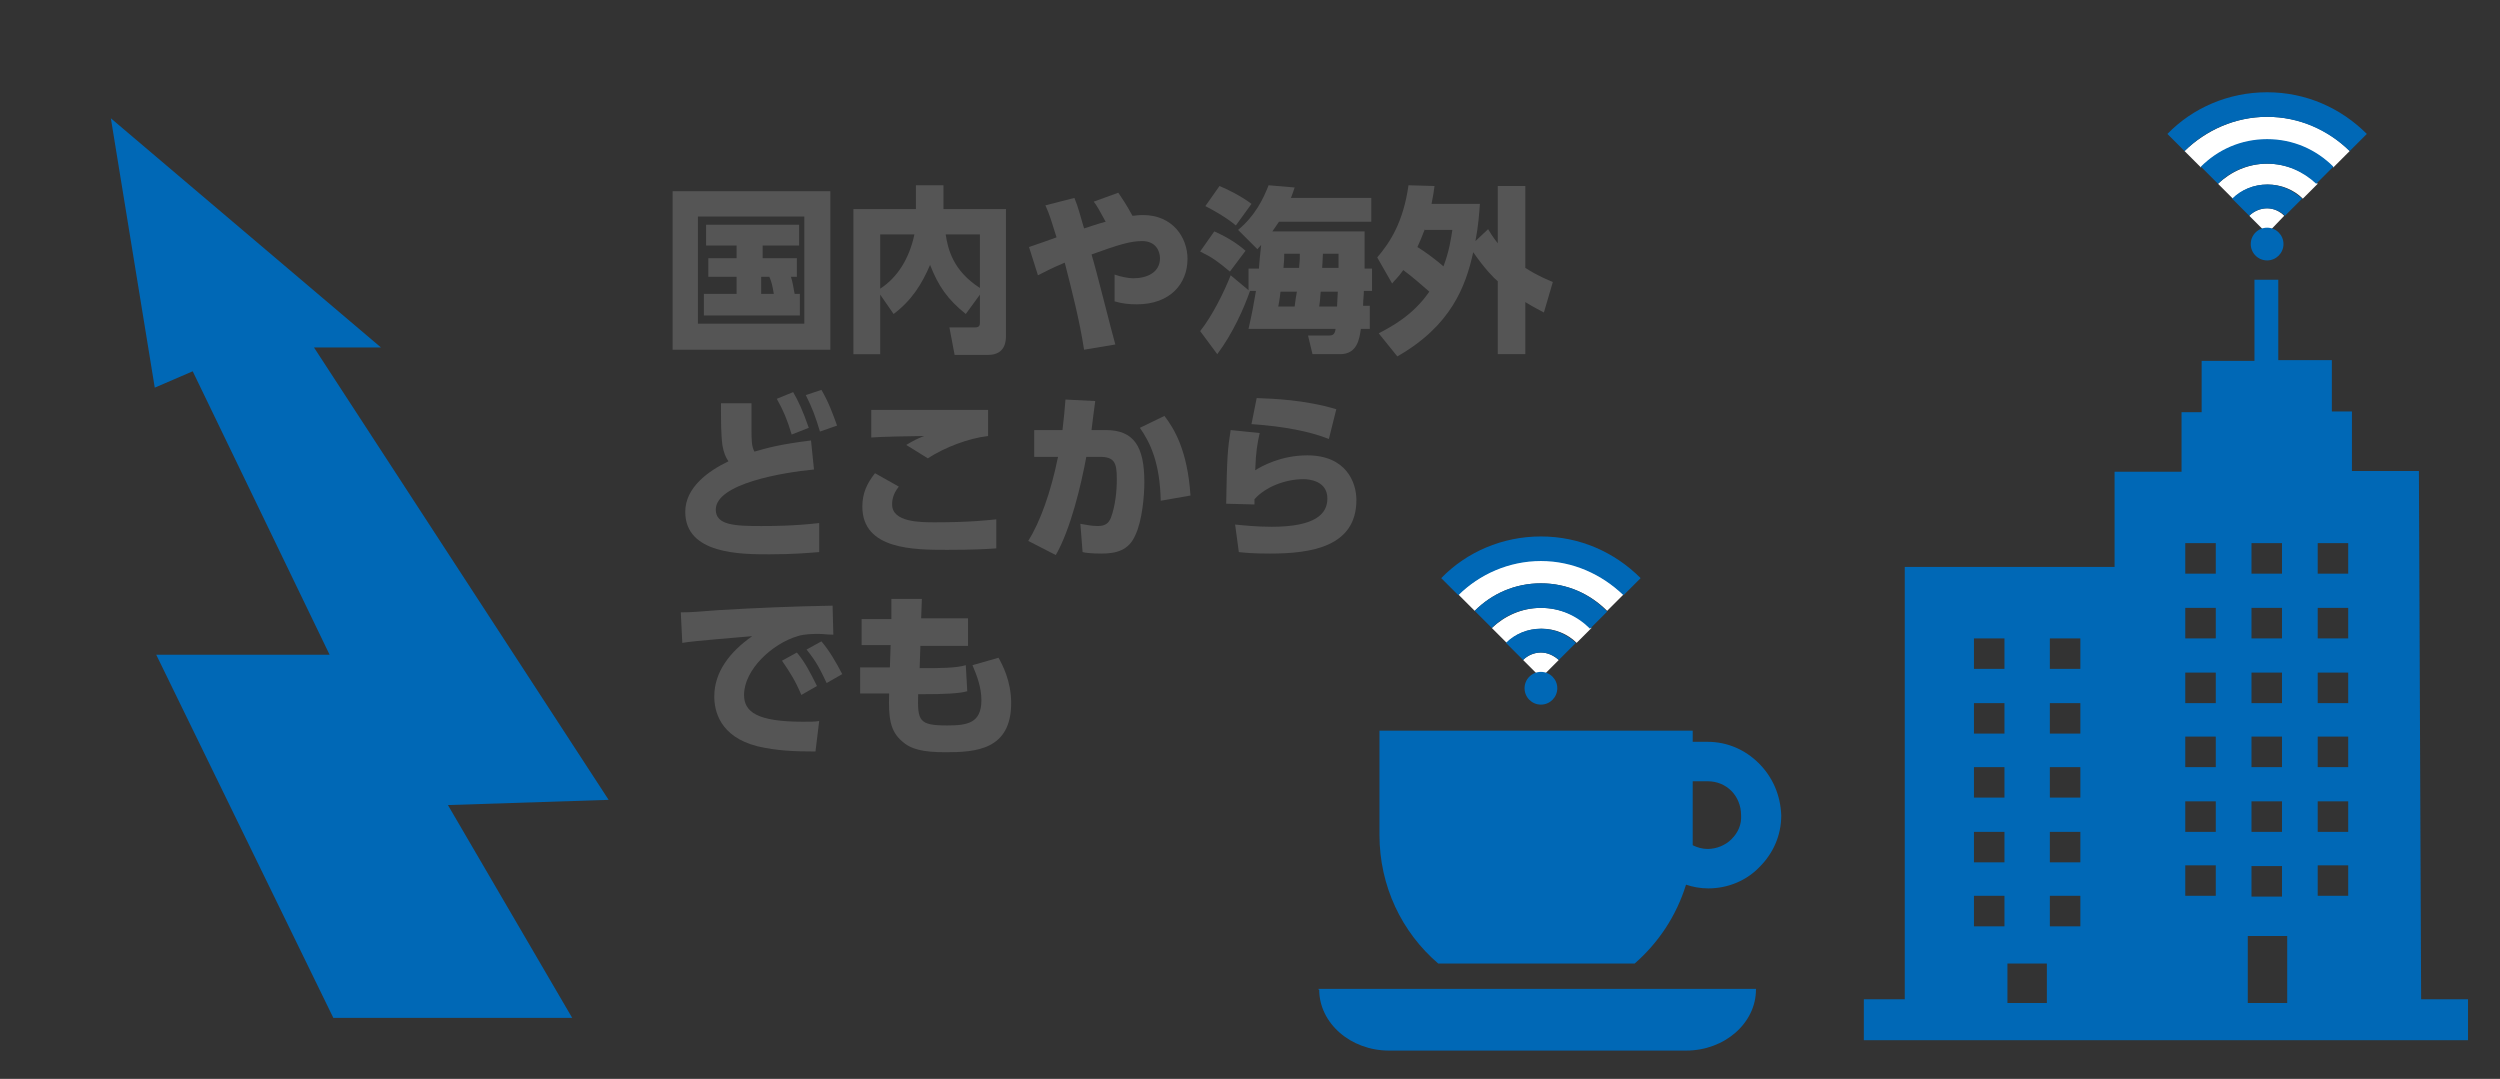 <?xml version="1.0" encoding="utf-8"?>
<!-- Generator: Adobe Illustrator 23.0.2, SVG Export Plug-In . SVG Version: 6.00 Build 0)  -->
<svg version="1.1" xmlns="http://www.w3.org/2000/svg" xmlns:xlink="http://www.w3.org/1999/xlink" x="0px" y="0px"
	 viewBox="0 0 336 145" style="enable-background:new 0 0 336 145;" xml:space="preserve"  preserveAspectRatio="xMinYMid" width="336" height="145">
<rect x="0" y="0" width="336" height="145" fill="#333333" stroke="none"/>
<style type="text/css">
	.st0{display:none;}
	.st1{display:inline;fill:#FFFFFF;stroke:#0068B6;stroke-width:4.057;stroke-miterlimit:10;}
	.st2{fill:#FFFFFF;}
	.st3{fill:#0068B6;}
	.st4{fill:#555555;}
	.st5{fill:#FFFFFF;stroke:#0068B6;stroke-width:2.207;stroke-linecap:round;stroke-linejoin:round;stroke-miterlimit:10;}
</style>
<g id="レイヤー_7">
</g>
<g id="枠" class="st0">
	<rect x="-290.7" y="-285.7" class="st1" width="910" height="721.1"/>
</g>
<g id="ライン">
</g>
<g id="カプセル">
</g>
<g id="アイコン">
</g>
<g id="レイヤー_8">
</g>
<g id="レイヤー_6">
	<g>
		<g>
			<path class="st2" d="M304.7,15.7c-4.3,0-8.2,1.8-11.1,4.6l2.2,2.2c2.3-2.3,5.4-3.7,8.9-3.7h0c3.5,0,6.6,1.4,8.9,3.7l2.2-2.2
				C312.9,17.4,309,15.7,304.7,15.7L304.7,15.7z"/>
			<path class="st3" d="M304.7,12.4L304.7,12.4c-5.2,0-10,2.1-13.4,5.6l1.1,1.1l1.2,1.2c2.8-2.8,6.8-4.6,11.1-4.6h0
				c4.3,0,8.2,1.8,11.1,4.6l1.2-1.2l1.1-1.1C314.6,14.5,309.9,12.4,304.7,12.4z"/>
			<path class="st2" d="M304.7,22c-2.6,0-4.9,1.1-6.6,2.7l2,2c1.2-1.2,2.8-1.9,4.7-1.9h0c1.8,0,3.5,0.7,4.7,1.9l2-2
				C309.6,23,307.3,22,304.7,22L304.7,22z"/>
			<path class="st3" d="M304.7,18.7c-3.5,0-6.6,1.4-8.9,3.7l1.1,1.1l1.2,1.2c1.7-1.7,4-2.7,6.6-2.7h0c2.6,0,4.9,1.1,6.6,2.7l1.2-1.2
				l1.1-1.1C311.3,20.1,308.2,18.7,304.7,18.7L304.7,18.7z"/>
			<path class="st2" d="M304.7,28c-0.9,0-1.8,0.4-2.4,1l2.4,2.4L307,29C306.4,28.4,305.6,28,304.7,28L304.7,28z"/>
			<path class="st3" d="M304.7,24.8c-1.8,0-3.5,0.7-4.7,1.9l1.1,1.1l1.2,1.2c0.6-0.6,1.4-1,2.4-1h0c0.9,0,1.8,0.4,2.4,1l1.2-1.2
				l1.1-1.1C308.1,25.5,306.5,24.8,304.7,24.8L304.7,24.8z"/>
		</g>
		<circle class="st3" cx="304.7" cy="32.8" r="2.2"/>
	</g>
	<g>
		<g>
			<path class="st2" d="M207.1,75.3c-4.3,0-8.2,1.8-11.1,4.6l2.2,2.2c2.3-2.3,5.4-3.7,8.9-3.7h0c3.5,0,6.6,1.4,8.9,3.7l2.2-2.2
				C215.3,77.1,211.4,75.3,207.1,75.3L207.1,75.3z"/>
			<path class="st3" d="M207.1,72.1L207.1,72.1c-5.2,0-10,2.1-13.4,5.6l1.1,1.1l1.2,1.2c2.8-2.8,6.8-4.6,11.1-4.6h0
				c4.3,0,8.2,1.8,11.1,4.6l1.2-1.2l1.1-1.1C217,74.2,212.3,72.1,207.1,72.1z"/>
			<path class="st2" d="M207.1,81.7c-2.6,0-4.9,1.1-6.6,2.7l2,2c1.2-1.2,2.8-1.9,4.7-1.9h0c1.8,0,3.5,0.7,4.7,1.9l2-2
				C212,82.7,209.7,81.7,207.1,81.7L207.1,81.7z"/>
			<path class="st3" d="M207.1,78.4c-3.5,0-6.6,1.4-8.9,3.7l1.1,1.1l1.2,1.2c1.7-1.7,4-2.7,6.6-2.7h0c2.6,0,4.9,1.1,6.6,2.8l1.2-1.2
				l1.1-1.1C213.7,79.8,210.6,78.4,207.1,78.4L207.1,78.4z"/>
			<path class="st2" d="M207.1,87.7c-0.9,0-1.8,0.4-2.4,1l2.4,2.4l2.4-2.4C208.8,88.1,208,87.7,207.1,87.7L207.1,87.7z"/>
			<path class="st3" d="M207.1,84.5c-1.8,0-3.5,0.7-4.7,1.9l1.1,1.1l1.2,1.2c0.6-0.6,1.4-1,2.4-1h0c0.9,0,1.8,0.4,2.4,1l1.2-1.2
				l1.1-1.1C210.5,85.2,208.9,84.5,207.1,84.5L207.1,84.5z"/>
		</g>
		<circle class="st3" cx="207.1" cy="92.5" r="2.2"/>
	</g>
	<polygon class="st3" points="76.9,136.8 44.8,136.8 21,88 44.3,88 25.9,49.9 20.8,52.1 14.9,15.9 51.2,46.7 42.2,46.7 81.8,107.5 
		60.2,108.2 	"/>
	<path class="st4" d="M111.6,25.7V47H90.4V25.7H111.6z M108.2,29.1H93.8v14.4h14.3V29.1z M107.5,39.5v2.9H94.6v-2.9H99v-2.3h-3.8
		v-2.5H99V33h-4.1v-2.8h12.5V33h-4.9v1.7h4.6v2.5h-0.8c0.2,0.6,0.3,1.2,0.5,2.3H107.5z M104,39.5c-0.2-1.2-0.3-1.6-0.6-2.3h-1.1v2.3
		H104z"/>
	<path class="st4" d="M118.3,39.6v8h-3.6V28.1h8.4v-3.2h3.7v3.2h8.4v17c0,0.6,0,2.6-2.4,2.6h-4.5l-0.7-3.7h3.5
		c0.6,0,0.6-0.4,0.6-0.7v-3.7l-1.9,2.6c-2.5-2-3.7-3.8-4.8-6.6c-1.1,2.6-2.5,4.8-4.9,6.6L118.3,39.6z M118.3,31.5v7.3
		c2.3-1.5,3.9-4,4.6-7.3H118.3z M131.7,31.5h-4.6c0.3,2,1,4.9,4.6,7.2V31.5z"/>
	<path class="st4" d="M145.7,47c-0.6-3.9-1.6-7.8-2.6-11.7c-1.9,0.8-2.6,1.2-3.6,1.7l-1.2-3.8c0.6-0.2,3.2-1.1,3.7-1.3
		c-0.7-2.2-0.9-3-1.5-4.3l3.9-1c0.6,1.5,0.6,1.8,1.3,4.1c0.3-0.1,2.1-0.7,2.9-0.9c-0.7-1.3-1.2-2.2-1.6-2.7l3.3-1.2
		c0.4,0.6,1.1,1.6,1.9,3.1c0.3,0,0.7-0.1,1.4-0.1c4,0,6,3,6,5.9c0,3.3-2.3,6.1-6.8,6.1c-1.1,0-2-0.1-3-0.4l0-3.6
		c0.8,0.3,1.9,0.5,2.5,0.5c1.9,0,3.6-0.8,3.6-2.7c0-1-0.6-2.3-2.4-2.3c-1.6,0-3.2,0.5-6.8,1.8c0.6,1.9,2.7,10.4,3.2,12.1L145.7,47z"
		/>
	<path class="st4" d="M166.4,30.9c2.3-1.9,3.4-4.2,4.1-6l3.5,0.3c-0.2,0.6-0.3,0.9-0.5,1.4h10.8v3.2h-12.4c-0.5,0.7-0.6,0.9-0.9,1.3
		h12.4c0,1,0,4.2,0,5h1v3h-1.1c0,0.6-0.1,1.2-0.1,2h0.9v3.1h-1.2c-0.2,1.4-0.5,3.4-2.8,3.4h-3.7l-0.6-2.5h2.7c0.6,0,0.9-0.1,1-0.9
		h-11.7c0.5-2.2,0.7-3.3,1-5.1h-0.9l0.1,0c-0.8,2.3-2.3,5.7-4.4,8.5l-2.3-3.1c1.6-2,3.2-5.2,4.1-7.5l2.4,2v-2.9h1.4
		c0.1-1.2,0.1-1.4,0.3-3.2c-0.2,0.3-0.3,0.3-0.5,0.6L166.4,30.9z M165.3,36.5c-1.7-1.4-2.2-1.8-4-2.7l1.9-2.7
		c0.9,0.4,2.6,1.2,4.2,2.6L165.3,36.5z M166.1,30.3c-1.3-1.1-3.3-2.2-4.1-2.6l1.9-2.7c1,0.4,3,1.4,4.3,2.4L166.1,30.3z M174,41.2
		c0.1-0.9,0.2-1.4,0.3-2h-2.2c0,0-0.1,1-0.3,2H174z M172.6,34.1c0,0.6,0,0.8-0.1,1.9h2.1c0.1-1,0.1-1.4,0.1-1.9H172.6z M179.7,41.2
		c0-0.3,0.1-1.7,0.1-2h-2.3c-0.1,1.2-0.1,1.4-0.2,2H179.7z M177.8,34.1c0,0.5-0.1,1.6-0.1,1.9h2.2c0-0.4,0-0.6,0-1.9H177.8z"/>
	<path class="st4" d="M185.1,34.6c1.7-2,3.5-4.7,4.2-9.7l3.5,0.1c-0.1,0.8-0.2,1.4-0.4,2.4h6.5c-0.1,1.3-0.2,2.9-0.6,5l1.7-1.6
		c0.3,0.5,0.6,1,1.3,1.9V25h3.7v11c1.7,1.1,3,1.6,3.7,1.9l-1.2,4.1c-0.7-0.4-1.2-0.6-2.5-1.4v7h-3.7v-9.8c-0.5-0.4-1.7-1.6-3.3-3.9
		c-1,4.6-3,9.9-10.2,14l-2.5-3.1c1.7-0.9,4.6-2.4,6.8-5.6c-0.9-0.8-2.4-2.1-3.5-2.9c-0.7,1-1.1,1.3-1.5,1.8L185.1,34.6z M191.5,30.8
		c-0.5,1.3-0.6,1.5-1,2.4c1,0.6,2.6,1.8,3.5,2.6c0.8-2.1,1-3.7,1.2-4.9H191.5z"/>
	<path class="st4" d="M109.4,63.1c-4.2,0.4-13.2,1.9-13.2,5.4c0,2.1,2.6,2.2,6.1,2.2c1.4,0,4.3,0,7.8-0.4l0,3.9
		c-1.3,0.1-3.4,0.3-6.7,0.3c-3.8,0-11.3,0-11.3-5.7c0-3.3,3.1-5.5,5.8-6.8c-0.4-0.6-0.6-1.1-0.8-2.1c-0.2-1.5-0.2-3.3-0.2-5.7h4.1
		c0,0.9,0,1.5,0,3.2c0,1.7,0,2.6,0.4,3.3c1.7-0.5,3.5-1,7.6-1.5L109.4,63.1z M106.6,52.7c0.7,1.2,1.3,2.5,2.1,4.8l-2.3,0.9
		c-0.6-2-1.1-3.2-2-4.8L106.6,52.7z M110.4,52.4c1,1.7,1.6,3.4,2.1,4.8l-2.3,0.8c-0.6-2-1-3.1-1.9-4.9L110.4,52.4z"/>
	<path class="st4" d="M120.8,65.4c-0.9,1.1-0.9,2.1-0.9,2.4c0,2.4,3.8,2.4,5.8,2.4c4.7,0,7.2-0.3,8.2-0.4l0,3.9
		c-1.2,0.1-3.3,0.2-6.6,0.2c-4.4,0-11.4,0-11.4-5.8c0-1.8,0.6-3.1,1.7-4.5L120.8,65.4z M132.8,58.6c-2.6,0.3-5.8,1.5-8.1,3l-2.9-1.8
		c1-0.6,1.4-0.8,2.4-1.2c-1.1,0-6.1,0.1-7.1,0.2l0-3.7c0.8,0,1.6,0,2.6,0c2.5,0,12.5,0,13.1,0V58.6z"/>
	<path class="st4" d="M138.2,72.7c1.6-2.6,3-6.4,4-11.3l-3.2,0v-3.6h3.8c0.2-1.6,0.3-2.9,0.4-4.1l4,0.2c-0.2,1.5-0.3,2.2-0.5,3.9
		h1.9c3.8,0,5.2,2.2,5.2,7c0,1.9-0.3,5.2-1.2,7.1c-0.9,2.1-2.6,2.5-4.6,2.5c-1.2,0-2.2-0.1-2.5-0.2l-0.3-3.8
		c0.6,0.1,1.5,0.3,2.3,0.3c1.1,0,1.5-0.4,1.8-1.1c0.6-1.6,0.8-3.6,0.8-5.2c0-2.2-0.3-3-2.3-3H146c-0.7,3.8-2.1,9.7-4.1,13.2
		L138.2,72.7z M156,67.3c-0.1-5.1-1.4-7.8-2.8-9.8l3.3-1.6c1.3,1.7,3.1,4.6,3.5,10.7L156,67.3z"/>
	<path class="st4" d="M169.3,58.2c-0.3,1.4-0.5,2.3-0.6,5c0.8-0.5,3.4-2,7-2c5.2,0,6.6,3.6,6.6,6c0,6.3-6.1,7.2-11.6,7.2
		c-2.2,0-3.3-0.1-4.2-0.2l-0.5-3.7c1,0.1,2.9,0.3,4.9,0.3c6,0,7.5-1.8,7.5-3.8c0-2.4-2.5-2.6-3.2-2.6c-2.4,0-5.1,1-6.6,2.7
		c0,0.4,0,0.5,0,0.7l-3.8-0.1c0.1-6.2,0.2-7.4,0.6-9.9L169.3,58.2z M178.6,59c-2.5-1-6-1.7-10.4-2l0.7-3.5c2.3,0.1,6.3,0.2,10.7,1.5
		L178.6,59z"/>
	<path class="st4" d="M112,85.3c-0.7,0-1.4-0.1-1.9-0.1c-0.8,0-2,0-2.9,0.3c-3.4,1-7.2,4.5-7.2,7.9c0,2.3,1.8,3.6,7.9,3.6
		c1.1,0,1.7,0,2.2-0.1l-0.5,4.1c-2.9,0-5.2-0.1-7.8-0.7c-5.1-1.3-5.8-4.8-5.8-6.7c0-3.3,2.1-6,5.1-8.1c-2.1,0.2-7.6,0.6-9.4,0.9
		l-0.2-4.1c1.6,0,2.3-0.1,5.1-0.3c5.1-0.3,9.8-0.5,15.3-0.6L112,85.3z M107.1,87.7c1.1,1.3,1.8,2.7,2.7,4.5l-2.1,1.2
		c-0.8-1.9-1.5-3-2.6-4.6L107.1,87.7z M110.4,86.2c1.1,1.3,1.9,2.7,2.8,4.4l-2.1,1.2c-0.9-1.9-1.4-2.9-2.7-4.5L110.4,86.2z"/>
	<path class="st4" d="M130.1,83.3v3.5h-6.4l-0.1,3h0.4c2.2,0,4.5,0,5.8-0.4l0.2,3.5c-1,0.3-3,0.4-6,0.4h-0.6
		c-0.1,3.6,0.1,4.2,3.9,4.2c2.7,0,4.6-0.3,4.6-3.4c0-1.7-0.6-3.3-1.2-4.7l3.5-1c0.5,0.9,1.7,3.1,1.7,6.1c0,6.3-4.8,6.6-8.8,6.6
		c-3.1,0-4.7-0.4-5.9-1.5c-1.6-1.4-1.8-3.2-1.7-6.4h-3.9v-3.5h4l0.1-3h-3.9v-3.5h4l0-2.7l4.1,0l-0.1,2.6H130.1z"/>
	<g>
		<path class="st5" d="M546.6,62.1h-45.9c-0.7,0-1.3-0.6-1.3-1.3v-71.2c0-0.7,0.6-1.3,1.3-1.3h45.9c0.7,0,1.3,0.6,1.3,1.3v71.2
			C548,61.5,547.4,62.1,546.6,62.1z"/>
		<rect x="503.7" y="-5.2" class="st5" width="40.1" height="56"/>
		<circle class="st5" cx="523.7" cy="56.5" r="2.6"/>
		<line class="st5" x1="526.3" y1="-8.5" x2="521" y2="-8.5"/>
	</g>
	<g>
		<path class="st3" d="M325.4,134.3l-0.3-71h-9v-8h-2.7v-6.9h-7.2V37.6h-3.2v10.9h-7.1v6.9h-2.7v8h-9v12.8H256v58.1h-5.5v5.5h6.8
			h28.2h2.7H321h2.7h8v-5.5H325.4z M269.4,124.5h-4.1v-4.1h4.1V124.5z M269.4,115.9h-4.1v-4.1h4.1V115.9z M269.4,107.2h-4.1v-4.1
			h4.1V107.2z M269.4,98.6h-4.1v-4.1h4.1V98.6z M269.4,89.9h-4.1v-4.1h4.1V89.9z M275.1,134.8h-5.3v-5.3h5.3V134.8z M279.6,124.5
			h-4.1v-4.1h4.1V124.5z M279.6,115.9h-4.1v-4.1h4.1V115.9z M279.6,107.2h-4.1v-4.1h4.1V107.2z M279.6,98.6h-4.1v-4.1h4.1V98.6z
			 M279.6,89.9h-4.1v-4.1h4.1V89.9z M302.6,73h4.1v4.1h-4.1V73z M302.6,81.7h4.1v4.1h-4.1V81.7z M302.6,90.4h4.1v4.1h-4.1V90.4z
			 M302.6,99h4.1v4.1h-4.1V99z M302.6,107.7h4.1v4.1h-4.1V107.7z M302.6,116.4h4.1v4.1h-4.1V116.4z M297.8,120.4h-4.1v-4.1h4.1
			V120.4z M297.8,111.8h-4.1v-4.1h4.1V111.8z M297.8,103.1h-4.1V99h4.1V103.1z M297.8,94.5h-4.1v-4.1h4.1V94.5z M297.8,85.8h-4.1
			v-4.1h4.1V85.8z M297.8,77.1h-4.1V73h4.1V77.1z M307.4,134.8h-5.3v-9h5.3V134.8z M315.6,120.4h-4.1v-4.1h4.1V120.4z M315.6,111.8
			h-4.1v-4.1h4.1V111.8z M315.6,103.1h-4.1V99h4.1V103.1z M315.6,94.5h-4.1v-4.1h4.1V94.5z M315.6,85.8h-4.1v-4.1h4.1V85.8z
			 M315.6,77.1h-4.1V73h4.1V77.1z"/>
	</g>
	<g>
		<path class="st3" d="M177.3,133c0,4.5,4.2,8.2,9.4,8.2h39.9c5.2,0,9.4-3.7,9.4-8.2v-0.1h-58.8V133z"/>
		<path class="st3" d="M236.4,102.6c-1.8-1.8-4.2-2.9-6.9-2.9c-0.3,0-1.1,0-2,0v-1.5h-42.1v14c0,6.9,3,13.1,7.9,17.3h26.4
			c3.2-2.8,5.6-6.4,6.9-10.6c0.9,0.3,1.9,0.5,3,0.5c2.7,0,5.2-1.1,6.9-2.9c1.8-1.8,2.9-4.2,2.9-6.9
			C239.3,106.8,238.2,104.4,236.4,102.6z M232.7,112.8c-0.8,0.8-2,1.3-3.2,1.3c-0.7,0-1.4-0.2-2-0.5c0-0.5,0-0.9,0-1.4V105
			c0.9,0,1.7,0,2,0c1.3,0,2.4,0.5,3.2,1.3c0.8,0.8,1.3,2,1.3,3.2C234.1,110.8,233.6,111.9,232.7,112.8z"/>
	</g>
</g>
</svg>
